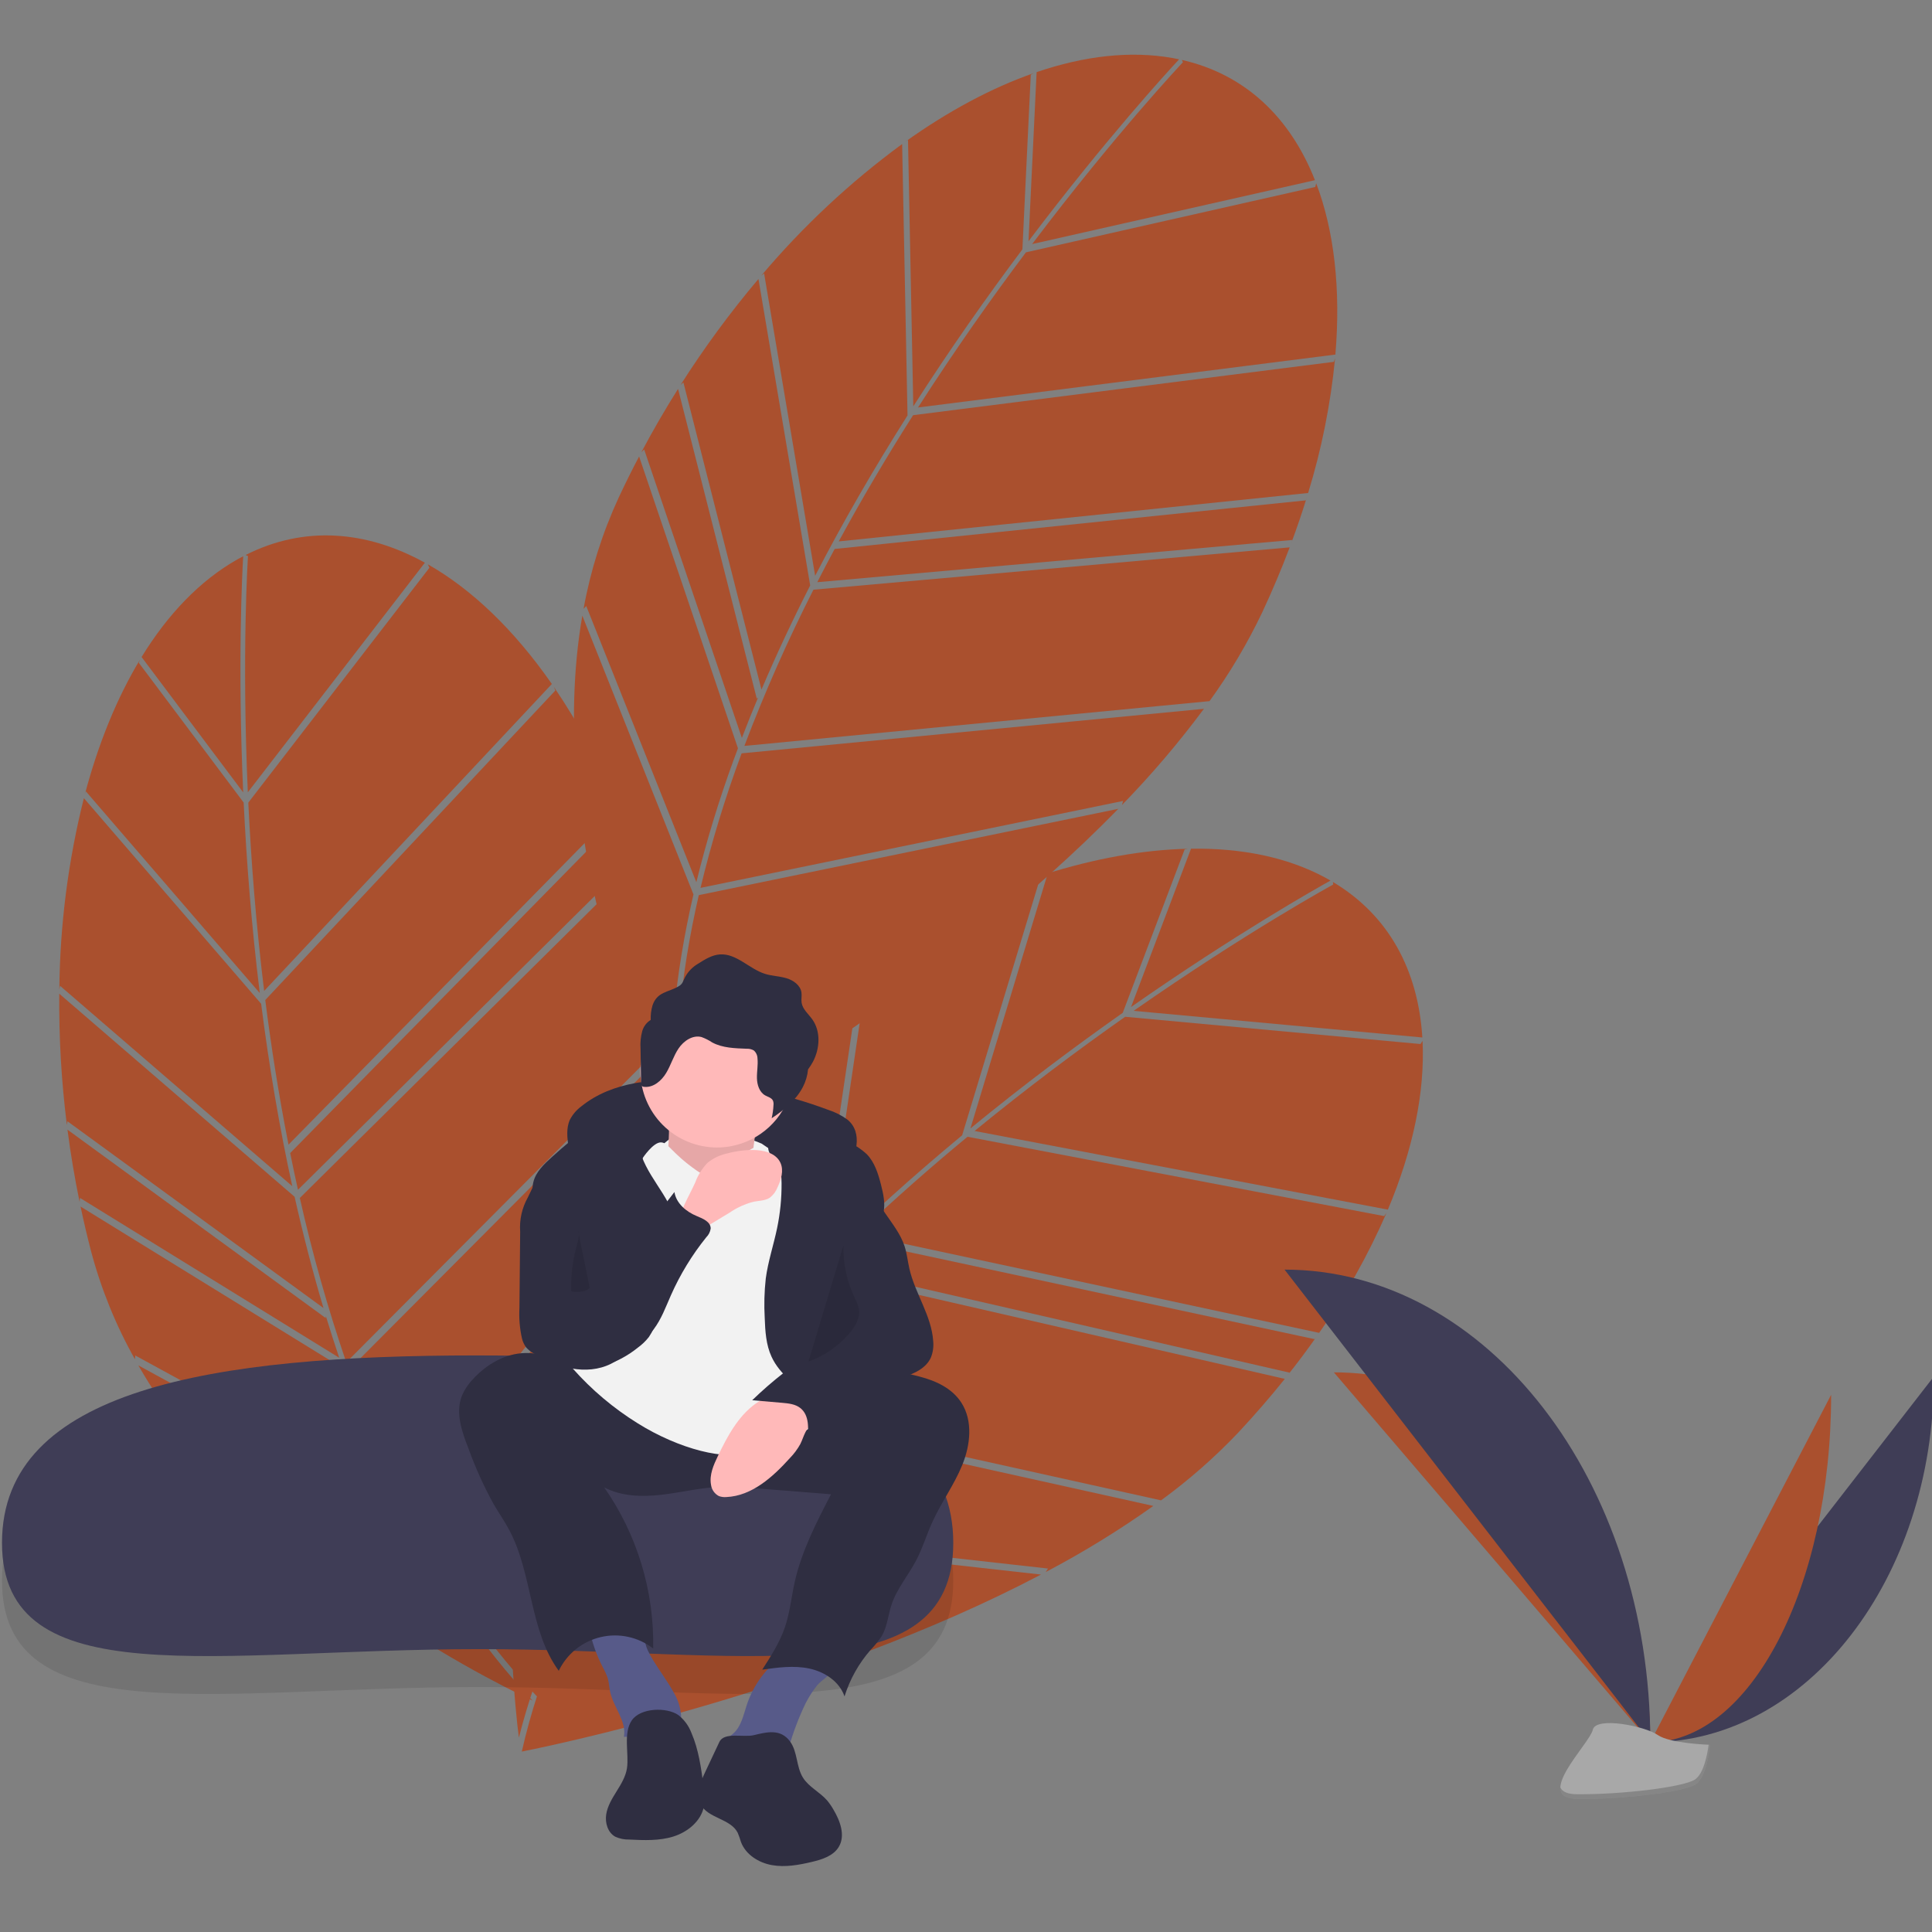 <svg width="420" height="420" viewBox="0 0 420 420" fill="none" xmlns="http://www.w3.org/2000/svg">
<rect x="0" y="0" width="420" height="420" fill="#808080" stroke="none"/>
<g clip-path="url(#clip0_672_208)">
<path d="M224.082 16.253L222.261 54.203C214.716 64.267 206.575 75.784 198.541 88.335L197.394 30.439L196.761 30.843C206.055 24.205 215.502 19.125 224.715 15.901L224.082 16.253Z" fill="#AA502E"/>
<path d="M223.588 52.439L225.351 15.678C235.698 12.15 245.738 10.979 254.915 12.616C255.392 12.701 255.862 12.799 256.33 12.898C253.998 15.4 240.41 30.174 223.588 52.439Z" fill="#AA502E"/>
<path d="M140.04 97.715L139.43 98.298C141.937 93.581 144.596 88.996 147.404 84.541L164.516 151.872L164.806 151.617C163.569 154.57 162.392 157.504 161.276 160.418L140.04 97.715Z" fill="#AA502E"/>
<path d="M166.109 59.436L165.478 59.941C174.525 49.221 184.81 39.611 196.118 31.311L197.287 90.311C189.811 102.109 183.117 113.731 177.206 125.175L166.109 59.436Z" fill="#AA502E"/>
<path d="M290.238 77.856C289.277 87.8 287.313 97.622 284.377 107.172L182.335 117.697C187.662 107.874 193.161 98.657 198.5 90.258L289.979 78.658L290.238 77.856Z" fill="#AA502E"/>
<path d="M280.665 118.185L280.94 117.384L177.664 126.564C178.911 124.123 180.173 121.715 181.448 119.339L283.867 108.775L284.137 107.973C283.104 111.339 281.947 114.743 280.665 118.185Z" fill="#AA502E"/>
<path d="M148.567 83.137L147.946 83.684C153.067 75.631 158.725 67.933 164.881 60.642L176.129 127.27C172.231 134.923 168.7 142.469 165.537 149.907L148.567 83.137Z" fill="#AA502E"/>
<path d="M150.752 194.436C146.647 212.197 145.092 228.991 146.119 244.631C140.344 232.326 118.38 181.347 126.59 133.837L150.752 194.436Z" fill="#AA502E"/>
<path d="M261.72 154.093C256.255 161.454 250.303 168.44 243.904 175.005L244.154 174.115L152.286 193.015C154.676 183.097 157.659 173.331 161.218 163.771L261.72 154.093Z" fill="#AA502E"/>
<path d="M224.381 53.059C242.587 28.974 256.953 13.751 257.159 13.534L256.923 13.026C270.738 16.163 280.493 25.562 285.86 39.168L224.381 53.059Z" fill="#AA502E"/>
<path d="M160.426 162.677C160.087 163.583 159.741 164.492 159.414 165.393C156.259 174.037 153.577 182.846 151.379 191.781L127.447 131.756L126.862 132.343C128.378 123.99 130.945 115.864 134.503 108.157C135.915 105.135 137.393 102.158 138.936 99.228L160.426 162.677Z" fill="#AA502E"/>
<path d="M199.569 88.584C207.521 76.181 215.569 64.802 223.028 54.857L285.918 40.646L286.131 39.852C290.057 50.191 291.492 62.893 290.303 77.079L199.569 88.584Z" fill="#AA502E"/>
<path d="M151.914 194.592L243.109 175.83C204.751 215.207 151.085 245.406 147.66 247.315C146.062 229.966 147.874 212.146 151.914 194.592Z" fill="#AA502E"/>
<path d="M161.864 162.154L161.844 162.094C166.229 150.534 171.233 139.218 176.835 128.196L280.365 118.994C278.607 123.648 276.621 128.353 274.406 133.107C271.179 139.88 267.341 146.345 262.94 152.421L161.864 162.154Z" fill="#AA502E"/>
<path d="M30.169 144.079L52.971 174.468C53.579 187.032 54.655 201.094 56.473 215.886L18.662 172.026L18.433 172.742C21.356 161.701 25.392 151.764 30.432 143.404L30.169 144.079Z" fill="#AA502E"/>
<path d="M52.869 172.264L30.78 142.827C36.499 133.509 43.485 126.204 51.596 121.611C52.019 121.373 52.443 121.149 52.867 120.927C52.666 124.341 51.624 144.386 52.869 172.264Z" fill="#AA502E"/>
<path d="M17.399 260.423L17.3 261.261C16.223 256.029 15.346 250.802 14.668 245.579L70.792 286.523L70.852 286.142C71.783 289.206 72.748 292.216 73.747 295.171L17.399 260.423Z" fill="#AA502E"/>
<path d="M13.062 214.314L12.898 215.105C13.029 201.078 14.821 187.117 18.236 173.512L56.767 218.207C58.535 232.063 60.791 245.283 63.538 257.867L13.062 214.314Z" fill="#AA502E"/>
<path d="M120.414 149.329C126.016 157.601 130.768 166.418 134.598 175.646L62.719 248.837C60.556 237.873 58.913 227.267 57.667 217.393L120.725 150.112L120.414 149.329Z" fill="#AA502E"/>
<path d="M138.763 186.495L138.464 185.703L64.776 258.645C64.181 255.97 63.616 253.31 63.084 250.667L135.228 177.206L134.924 176.417C136.276 179.668 137.555 183.027 138.763 186.495Z" fill="#AA502E"/>
<path d="M14.668 243.757L14.539 244.574C13.346 235.106 12.793 225.568 12.885 216.026L64.044 260.168C65.923 268.549 68.016 276.613 70.324 284.359L14.668 243.757Z" fill="#AA502E"/>
<path d="M87.338 328.085C95.505 344.382 105.019 358.308 115.785 369.7C103.488 363.906 54.057 338.651 30.078 296.823L87.338 328.085Z" fill="#AA502E"/>
<path d="M147.074 226.236C147.56 235.391 147.432 244.568 146.691 253.705L146.315 252.861L87.614 326.012C83.129 316.849 79.198 307.425 75.841 297.791L147.074 226.236Z" fill="#AA502E"/>
<path d="M53.875 172.236C52.535 142.074 53.89 121.187 53.91 120.887L53.404 120.647C66.045 114.251 79.554 115.269 92.365 122.325L53.875 172.236Z" fill="#AA502E"/>
<path d="M74.534 297.454C74.85 298.368 75.164 299.288 75.487 300.191C78.57 308.861 82.122 317.356 86.129 325.639L29.412 294.674L29.336 295.498C25.175 288.099 21.969 280.202 19.794 271.997C18.954 268.769 18.194 265.534 17.514 262.292L74.534 297.454Z" fill="#AA502E"/>
<path d="M57.423 215.422C55.636 200.797 54.578 186.901 53.979 174.483L93.352 123.426L93.01 122.679C102.629 128.138 111.835 137.005 119.968 148.689L57.423 215.422Z" fill="#AA502E"/>
<path d="M88.333 327.463L146.604 254.848C142.176 309.641 120.104 367.128 118.684 370.783C106.388 358.441 96.418 343.56 88.333 327.463Z" fill="#AA502E"/>
<path d="M75.308 296.134L75.254 296.1C71.258 284.4 67.894 272.493 65.179 260.431L139.048 187.31C140.663 192.016 142.133 196.906 143.459 201.981C145.294 209.256 146.462 216.683 146.947 224.17L75.308 296.134Z" fill="#AA502E"/>
<path d="M257.534 184.652L244.072 220.181C233.785 227.42 222.484 235.857 210.963 245.31L227.768 189.895L227.041 190.084C237.931 186.642 248.485 184.732 258.244 184.513L257.534 184.652Z" fill="#AA502E"/>
<path d="M245.879 218.914L258.919 184.498C269.85 184.34 279.76 186.33 287.982 190.723C288.41 190.952 288.826 191.19 289.24 191.429C286.249 193.088 268.76 202.938 245.879 218.914Z" fill="#AA502E"/>
<path d="M152.428 236.148L151.667 236.514C155.51 232.803 159.456 229.264 163.504 225.895L158.966 295.218L159.32 295.065C157.231 297.492 155.205 299.918 153.243 302.344L152.428 236.148Z" fill="#AA502E"/>
<path d="M189.051 207.801L188.296 208.086C200.213 200.688 212.965 194.727 226.284 190.329L209.16 246.801C198.403 255.711 188.445 264.694 179.286 273.751L189.051 207.801Z" fill="#AA502E"/>
<path d="M301.41 263.687C297.422 272.848 292.519 281.581 286.775 289.756L186.476 268.225C194.578 260.529 202.657 253.464 210.33 247.125L300.915 264.37L301.41 263.687Z" fill="#AA502E"/>
<path d="M279.839 299.081L280.348 298.405L179.292 275.213C181.232 273.277 183.177 271.377 185.124 269.512L285.793 291.123L286.297 290.443C284.275 293.326 282.122 296.205 279.839 299.081Z" fill="#AA502E"/>
<path d="M165.043 224.919L164.284 225.248C171.642 219.172 179.403 213.599 187.512 208.568L177.614 275.41C171.541 281.484 165.851 287.569 160.543 293.665L165.043 224.919Z" fill="#AA502E"/>
<path d="M132.719 331.443C123.325 347.065 116.655 362.556 112.797 377.748C111.108 364.26 105.978 308.989 128.471 266.343L132.719 331.443Z" fill="#AA502E"/>
<path d="M250.723 327.376C243.25 332.687 235.431 337.492 227.316 341.758L227.828 340.988L134.617 330.566C139.956 321.873 145.811 313.507 152.151 305.515L250.723 327.376Z" fill="#AA502E"/>
<path d="M246.441 219.748C271.2 202.47 289.567 192.433 289.831 192.29L289.763 191.734C301.933 198.987 308.304 210.942 309.203 225.54L246.441 219.748Z" fill="#AA502E"/>
<path d="M151.735 304.231C151.133 304.987 150.524 305.744 149.934 306.501C144.261 313.746 138.988 321.294 134.136 329.113L129.929 264.63L129.192 265.007C133.215 257.532 138.168 250.597 143.934 244.367C146.211 241.929 148.536 239.556 150.91 237.246L151.735 304.231Z" fill="#AA502E"/>
<path d="M211.864 245.864C223.26 236.525 234.432 228.192 244.6 221.039L308.802 226.963L309.25 226.274C309.788 237.321 307.227 249.844 301.712 262.968L211.864 245.864Z" fill="#AA502E"/>
<path d="M133.776 331.951L226.305 342.296C177.653 367.888 117.281 380.02 113.433 380.777C117.276 363.784 124.508 347.396 133.776 331.951Z" fill="#AA502E"/>
<path d="M153.266 304.177L153.265 304.114C161.008 294.475 169.265 285.26 178 276.51L279.305 299.759C276.194 303.642 272.851 307.502 269.275 311.339C264.112 316.783 258.464 321.745 252.4 326.163L153.266 304.177Z" fill="#AA502E"/>
<path opacity="0.1" d="M0.434 343.636C0.434 377.097 47.074 366.747 104.18 366.747C161.286 366.747 207.233 377.097 207.233 343.636C207.233 310.176 160.6 302.898 103.494 302.898C46.388 302.898 0.434 310.176 0.434 343.636Z" fill="black"/>
<path d="M0.434 335.397C0.434 368.858 47.074 358.508 104.18 358.508C161.286 358.508 207.233 368.858 207.233 335.397C207.233 301.937 160.6 294.659 103.494 294.659C46.388 294.659 0.434 301.937 0.434 335.397Z" fill="#3F3D56"/>
<path d="M184.142 243.328C182.886 242.434 181.5 241.738 180.032 241.266C170.726 237.804 160.976 235.681 151.072 234.962C142.461 234.352 133.128 235.077 126.403 240.489C125.357 241.256 124.5 242.254 123.9 243.404C123.054 245.23 123.311 247.353 123.584 249.346C123.646 250.12 123.841 250.877 124.161 251.583C125.066 253.307 127.294 253.91 129.229 253.704C131.165 253.497 132.981 252.678 134.89 252.298C136.072 252.092 137.266 251.971 138.465 251.934L150.438 251.286C157.884 250.883 165.427 250.487 172.73 251.989C174.979 252.393 177.151 253.142 179.171 254.209C180.839 255.145 181.962 256.489 183.51 254.759C186.229 251.72 187.735 246.135 184.142 243.328Z" fill="#2F2E41"/>
<path d="M165.589 248.622C165.589 248.622 149.485 241.403 143.376 249.733C137.268 258.062 146.708 254.73 146.708 254.73L157.259 258.062L168.921 255.841L165.589 248.622Z" fill="#F2F2F2"/>
<path d="M164.756 243.347C164.756 243.347 162.535 253.898 164.201 256.675C165.866 259.451 154.76 263.338 154.76 263.338L144.209 258.896C144.209 258.896 146.986 241.681 144.209 238.349L164.756 243.347Z" fill="#FFB9B9"/>
<path opacity="0.1" d="M164.756 243.347C164.756 243.347 162.535 253.898 164.201 256.675C165.866 259.451 154.76 263.338 154.76 263.338L144.209 258.896C144.209 258.896 146.986 241.681 144.209 238.349L164.756 243.347Z" fill="black"/>
<path d="M175.162 370.217C173.669 373.313 172.442 376.53 171.493 379.834C171.477 379.943 171.439 380.047 171.38 380.141C171.321 380.234 171.243 380.314 171.152 380.375C171.06 380.436 170.956 380.477 170.847 380.495C170.739 380.513 170.627 380.508 170.521 380.48L160.643 380.469C159.424 380.468 157.789 380.076 157.801 378.857C157.81 378.001 158.686 377.467 159.337 376.911C161.145 375.368 161.616 372.824 162.365 370.568C163.821 366.222 166.626 362.455 170.372 359.814C170.878 359.418 171.461 359.13 172.083 358.968C172.71 358.878 173.347 358.912 173.96 359.07C175.694 359.42 182.169 360.617 180.946 363.139C180.419 364.225 178.467 365.355 177.649 366.37C176.695 367.567 175.862 368.856 175.162 370.217Z" fill="#575A89"/>
<path d="M140.813 358.76C141.161 359.493 141.549 360.205 141.974 360.895C143.405 363.255 145.094 365.457 146.427 367.874C147.325 369.351 147.88 371.01 148.049 372.73C148.125 373.59 147.994 374.456 147.666 375.255C147.338 376.054 146.823 376.762 146.164 377.32C144.73 378.408 142.764 378.459 140.982 378.205C139.2 377.952 137.429 377.441 135.634 377.575C136.239 374.151 133.351 371.137 132.628 367.735C132.425 366.779 132.395 365.789 132.123 364.85C131.831 363.993 131.456 363.165 131.005 362.378C129.567 359.578 128.551 356.579 127.989 353.481C127.921 353.106 136.769 353.044 137.599 353.224C140.189 353.784 139.811 356.613 140.813 358.76Z" fill="#575A89"/>
<path d="M209.013 304.959C211.539 308.912 210.957 314.15 209.183 318.493C207.408 322.836 204.585 326.675 202.652 330.949C201.42 333.674 200.556 336.564 199.169 339.213C197.451 342.494 194.942 345.386 193.79 348.905C193.055 351.148 192.886 353.607 191.696 355.646C190.976 356.735 190.155 357.754 189.243 358.689C186.679 361.626 184.754 365.065 183.59 368.786C182.502 365.545 179.244 363.42 175.898 362.719C172.552 362.018 169.084 362.494 165.699 362.972C167.588 360.047 169.494 357.084 170.62 353.789C171.709 350.603 172.03 347.212 172.763 343.926C174.267 337.186 177.479 330.969 180.66 324.839L164.313 323.542C161.645 323.274 158.962 323.175 156.282 323.244C152.062 323.443 147.929 324.478 143.732 324.956C139.535 325.434 135.095 325.309 131.355 323.346C138.507 333.607 142.231 345.867 141.997 358.373C140.398 357.134 138.543 356.269 136.567 355.84C134.591 355.411 132.544 355.429 130.575 355.894C128.607 356.358 126.768 357.257 125.192 358.524C123.616 359.791 122.344 361.395 121.468 363.217C115.061 354.463 115.823 342.276 110.747 332.689C109.703 330.717 108.424 328.881 107.297 326.956C105.169 323.09 103.346 319.062 101.847 314.911C100.427 311.279 98.996 307.238 100.358 303.584C100.924 302.198 101.747 300.931 102.785 299.852C105.714 296.623 109.79 294.235 114.149 294.135C120.839 293.982 126.366 298.942 132.235 302.158C139.242 305.881 147.167 307.525 155.076 306.894C163.138 306.323 170.837 303.685 178.518 301.361C182.36 300.144 186.265 299.136 190.217 298.343C193.511 297.725 196.647 298.409 199.893 299.251C203.427 300.169 206.979 301.776 209.013 304.959Z" fill="#2F2E41"/>
<path d="M139.211 232.795C139.215 237.213 140.971 241.448 144.095 244.572C147.218 247.695 151.454 249.451 155.871 249.455C156.864 249.457 157.854 249.368 158.831 249.189C161.949 248.625 164.841 247.185 167.169 245.036C169.497 242.887 171.165 240.119 171.975 237.056C172.785 233.994 172.706 230.763 171.745 227.744C170.785 224.725 168.983 222.042 166.552 220.011C164.121 217.979 161.16 216.683 158.019 216.275C154.877 215.866 151.684 216.362 148.814 217.704C145.944 219.046 143.516 221.179 141.815 223.852C140.115 226.525 139.211 229.627 139.211 232.795Z" fill="#FFB9B9"/>
<path d="M165.589 248.622C165.589 248.622 162.535 250.01 161.424 251.121C160.313 252.232 156.981 258.34 151.428 254.453C145.875 250.566 145.32 248.344 143.654 248.344C141.988 248.344 139.766 251.676 139.766 251.676L124.495 297.49C128.611 302.136 133.381 306.158 138.656 309.43C147.541 314.983 158.092 317.76 163.09 315.538C168.088 313.317 177.528 311.651 179.194 307.209C180.86 302.766 183.637 289.438 183.637 289.438L175.862 255.564L165.589 248.622Z" fill="#F2F2F2"/>
<path d="M167.733 294.957C166.522 292.342 166.346 289.382 166.244 286.502C166.081 283.65 166.156 280.789 166.47 277.949C166.962 274.234 168.172 270.656 168.936 266.987C169.605 263.77 169.931 260.49 169.907 257.204C169.896 255.704 169.787 254.126 168.97 252.868C168.4 251.991 167.508 251.312 167.152 250.328C166.454 248.4 168.179 246.38 170.071 245.586C172.374 244.722 174.894 244.621 177.259 245.297C179.605 245.975 181.872 246.903 184.021 248.063C185.646 248.756 187.14 249.722 188.439 250.919C190.163 252.703 190.921 255.188 191.533 257.592C192.023 259.516 192.458 261.522 192.085 263.472C191.48 266.639 188.899 269.02 187.523 271.936C185.924 275.322 186.032 279.267 186.668 282.957C187.303 286.646 188.432 290.254 188.78 293.981C189.128 297.709 188.593 301.716 186.258 304.642C185.306 305.834 182.725 308.66 180.982 308.341C179.614 308.089 177.629 305.076 176.527 304.121C173.341 301.362 169.562 298.908 167.733 294.957Z" fill="#2F2E41"/>
<path d="M138.638 246.811C138.59 249.908 139.955 252.852 141.56 255.501C143.166 258.15 145.052 260.656 146.235 263.518C147.705 267.102 148.006 271.059 147.093 274.823C146.754 276.105 146.345 277.368 145.868 278.605L142.825 286.951C142.416 288.264 141.822 289.511 141.061 290.656C140.373 291.532 139.566 292.309 138.663 292.962C136.352 294.829 133.692 296.216 130.839 297.044C127.967 297.865 124.9 297.69 122.14 296.547C121.846 285.234 120.029 274.011 116.736 263.183C116.127 261.184 115.463 259.08 115.932 257.043C116.457 254.763 118.289 253.051 120.031 251.487C125.356 246.705 131.212 241.682 138.341 241.037C142.466 240.664 138.673 244.572 138.638 246.811Z" fill="#2F2E41"/>
<path d="M175.081 311.375C174.658 312.202 174.396 313.102 173.978 313.932C173.362 315.044 172.6 316.068 171.712 316.978C167.999 321.096 163.46 325.197 157.922 325.445C157.371 325.497 156.817 325.427 156.296 325.241C155.828 325.001 155.426 324.65 155.124 324.219C154.822 323.788 154.631 323.29 154.567 322.768C154.174 320.617 155.123 318.471 156.074 316.502C158.134 312.236 160.452 307.861 164.309 305.109C166.235 303.789 168.435 302.923 170.744 302.576C173.053 302.228 175.41 302.409 177.639 303.103C179.649 303.722 182.98 304.803 180.32 306.636C178.302 308.027 176.251 309.085 175.081 311.375Z" fill="#FFB9B9"/>
<path d="M151.139 257.053C151.717 255.492 152.603 254.063 153.745 252.851C154.897 251.878 156.26 251.187 157.726 250.834C159.626 250.292 161.59 250.01 163.566 249.997C165.918 249.983 168.645 250.614 169.644 252.743C170.437 254.434 169.822 256.436 169.023 258.124C168.682 258.999 168.114 259.767 167.377 260.348C166.363 261.033 165.051 261.012 163.849 261.241C161.985 261.715 160.219 262.515 158.634 263.604L154.515 266.094L147.439 270.371C147.626 270.258 147.56 265.406 147.777 264.611C148.477 262.049 150.053 259.479 151.139 257.053Z" fill="#FFB9B9"/>
<path d="M171.75 378.576C173.405 380.826 173.073 384.042 174.54 386.42C175.811 388.48 178.207 389.561 179.797 391.387C180.304 391.993 180.756 392.644 181.148 393.331C182.623 395.802 183.822 398.968 182.37 401.452C181.201 403.45 178.745 404.231 176.492 404.763C173.645 405.436 170.686 405.974 167.806 405.46C164.926 404.946 162.111 403.183 161.084 400.443C160.882 399.754 160.642 399.077 160.365 398.415C158.804 395.342 153.908 395.308 152.31 392.254C151.192 390.116 152.22 387.533 153.247 385.35L156.385 378.684C157.426 376.472 161.647 377.744 163.848 377.214C166.718 376.523 169.685 375.761 171.75 378.576Z" fill="#2F2E41"/>
<path d="M147.479 372.849C148.764 373.861 149.746 375.207 150.318 376.739C151.871 380.321 152.405 384.249 152.922 388.119C153.218 389.659 153.248 391.237 153.012 392.787C152.343 395.947 149.479 398.275 146.396 399.241C143.313 400.208 140.007 400.059 136.78 399.901C135.739 399.927 134.705 399.717 133.757 399.287C132.135 398.393 131.502 396.291 131.78 394.46C132.058 392.629 133.058 391 134.037 389.428C135.016 387.856 136.018 386.228 136.298 384.397C136.77 381.318 135.439 376.798 137.33 374.012C139.226 371.22 144.949 371.076 147.479 372.849Z" fill="#2F2E41"/>
<path d="M139.63 224.114C139.926 223.117 140.579 222.265 141.464 221.72C141.418 220.652 141.549 219.585 141.851 218.56C142.86 215.578 145.25 215.749 147.505 214.43C148.483 213.858 148.423 213.352 148.932 212.412C149.6 211.181 150.599 210.161 151.818 209.469C153.264 208.547 154.792 207.598 156.503 207.481C160.1 207.236 162.858 210.619 166.295 211.705C167.811 212.183 169.439 212.203 170.962 212.655C172.485 213.108 174.005 214.188 174.232 215.761C174.337 216.487 174.152 217.232 174.258 217.957C174.47 219.4 175.735 220.411 176.583 221.597C178.456 224.221 178.242 227.928 176.744 230.784C176.428 231.374 176.067 231.94 175.663 232.474C175.538 233.824 175.151 235.136 174.522 236.337C173.024 239.192 170.445 241.325 167.752 243.098C167.973 242.151 168.106 241.186 168.151 240.215C168.189 239.891 168.147 239.563 168.029 239.26C167.729 238.633 166.936 238.466 166.332 238.122C165.08 237.411 164.589 235.837 164.553 234.398C164.517 232.958 164.822 231.517 164.671 230.085C164.665 229.756 164.59 229.431 164.452 229.133C164.313 228.834 164.113 228.568 163.865 228.352C163.403 228.088 162.875 227.962 162.344 227.989C159.779 227.884 157.099 227.837 154.837 226.624C154.108 226.14 153.323 225.743 152.501 225.443C150.578 224.941 148.613 226.289 147.506 227.938C146.398 229.587 145.845 231.549 144.823 233.253C143.801 234.957 142.035 236.476 140.058 236.274C139.947 236.274 139.837 236.251 139.735 236.206C139.633 236.161 139.542 236.094 139.468 236.012C139.383 235.858 139.345 235.683 139.359 235.509L139.249 227.954C139.157 226.661 139.286 225.363 139.63 224.114Z" fill="#2F2E41"/>
<path d="M192.353 263.633C193.942 265.978 195.775 268.233 196.649 270.928C197.162 272.511 197.322 274.186 197.694 275.809C198.932 281.215 202.51 286.017 202.869 291.551C202.995 292.781 202.815 294.023 202.344 295.166C201.317 297.398 198.861 298.575 196.518 299.315C194.175 300.055 191.659 300.588 189.789 302.182C188.848 303.084 187.994 304.074 187.24 305.138C184.189 308.932 180.084 311.741 175.442 313.21C175.809 310.683 175.981 307.637 173.961 306.075C172.867 305.23 171.406 305.079 170.029 304.96L163.523 304.398C167.862 300.19 172.644 296.464 177.786 293.287C179.585 292.175 181.543 291.003 182.365 289.054C182.789 287.798 182.966 286.472 182.884 285.149C182.928 280.31 183.338 275.481 184.109 270.704C184.645 267.387 185.354 264.099 186.165 260.838C186.393 259.923 187.739 255.817 189.396 256.777C189.786 257.004 190.151 259.608 190.379 260.149C190.921 261.372 191.583 262.539 192.353 263.633Z" fill="#2F2E41"/>
<path d="M117.412 254.771L114.755 260.297C113.475 262.57 112.892 265.168 113.08 267.77L112.922 284.346C112.799 286.561 112.983 288.782 113.467 290.947C113.633 291.66 113.945 292.332 114.383 292.918C114.834 293.424 115.365 293.851 115.955 294.184C120.984 297.326 127.505 299.112 132.818 296.479C134.035 295.83 135.191 295.075 136.275 294.222C138.392 292.654 140.541 291.055 142.125 288.95C143.783 286.746 144.733 284.108 145.849 281.586C147.851 277.061 150.437 272.819 153.542 268.967C154.056 268.458 154.391 267.795 154.495 267.079C154.528 265.626 152.804 264.911 151.46 264.358C149.163 263.413 146.998 261.591 146.613 259.138C141.73 265.542 136.342 272.307 128.636 274.647C128.516 274.725 128.376 274.768 128.233 274.772C128.089 274.776 127.948 274.742 127.822 274.672C127.697 274.603 127.593 274.5 127.521 274.376C127.449 274.252 127.412 274.111 127.413 273.968C126.976 272.138 126.821 270.253 126.502 268.399C125.915 265.022 124.785 261.763 123.155 258.748C122.243 257.058 119.287 250.871 117.412 254.771Z" fill="#2F2E41"/>
<path opacity="0.1" d="M183.349 270.752C183.276 274.675 184.109 278.561 185.784 282.109C186.22 282.893 186.541 283.736 186.737 284.611C187.029 286.478 185.966 288.286 184.752 289.733C182.356 292.58 179.249 294.742 175.747 295.998" fill="black"/>
<path opacity="0.1" d="M125.65 267.446C126.041 268.499 125.686 269.663 125.384 270.745C124.51 273.883 124.102 277.133 124.173 280.39C124.16 280.447 124.162 280.506 124.178 280.563C124.194 280.619 124.223 280.67 124.264 280.712C124.305 280.754 124.355 280.785 124.411 280.802C124.467 280.819 124.526 280.822 124.583 280.811C125.865 280.89 127.333 280.898 128.202 279.953" fill="black"/>
<path d="M420.409 299.231C420.409 343.181 392.837 378.745 358.764 378.745L420.409 299.231Z" fill="#3F3D56"/>
<path d="M358.764 378.745C358.764 334.301 327.995 298.337 289.971 298.337L358.764 378.745Z" fill="#AA502E"/>
<path d="M398.073 303.215C398.073 344.963 380.491 378.745 358.763 378.745L398.073 303.215Z" fill="#AA502E"/>
<path d="M358.764 378.745C358.764 321.956 323.2 276.002 279.25 276.002L358.764 378.745Z" fill="#3F3D56"/>
<path d="M371.732 379.305C371.732 379.305 362.99 379.036 360.355 377.16C357.721 375.284 346.907 373.044 346.254 376.053C345.6 379.062 333.116 391.018 342.986 391.097C352.856 391.177 365.919 389.56 368.549 387.958C371.179 386.356 371.732 379.305 371.732 379.305Z" fill="#A8A8A8"/>
<path opacity="0.2" d="M342.81 390.05C352.68 390.13 365.743 388.513 368.373 386.911C370.376 385.691 371.174 381.314 371.441 379.294C371.625 379.302 371.732 379.306 371.732 379.306C371.732 379.306 371.179 386.356 368.549 387.958C365.919 389.56 352.856 391.177 342.986 391.097C340.137 391.074 339.153 390.061 339.207 388.559C339.602 389.466 340.689 390.033 342.81 390.05Z" fill="black"/>
</g>
<defs>
<clipPath id="clip0_672_208">
<rect width="420" height="420" fill="white" transform="matrix(-1 0 0 1 420 0)"/>
</clipPath>
</defs>
</svg>
